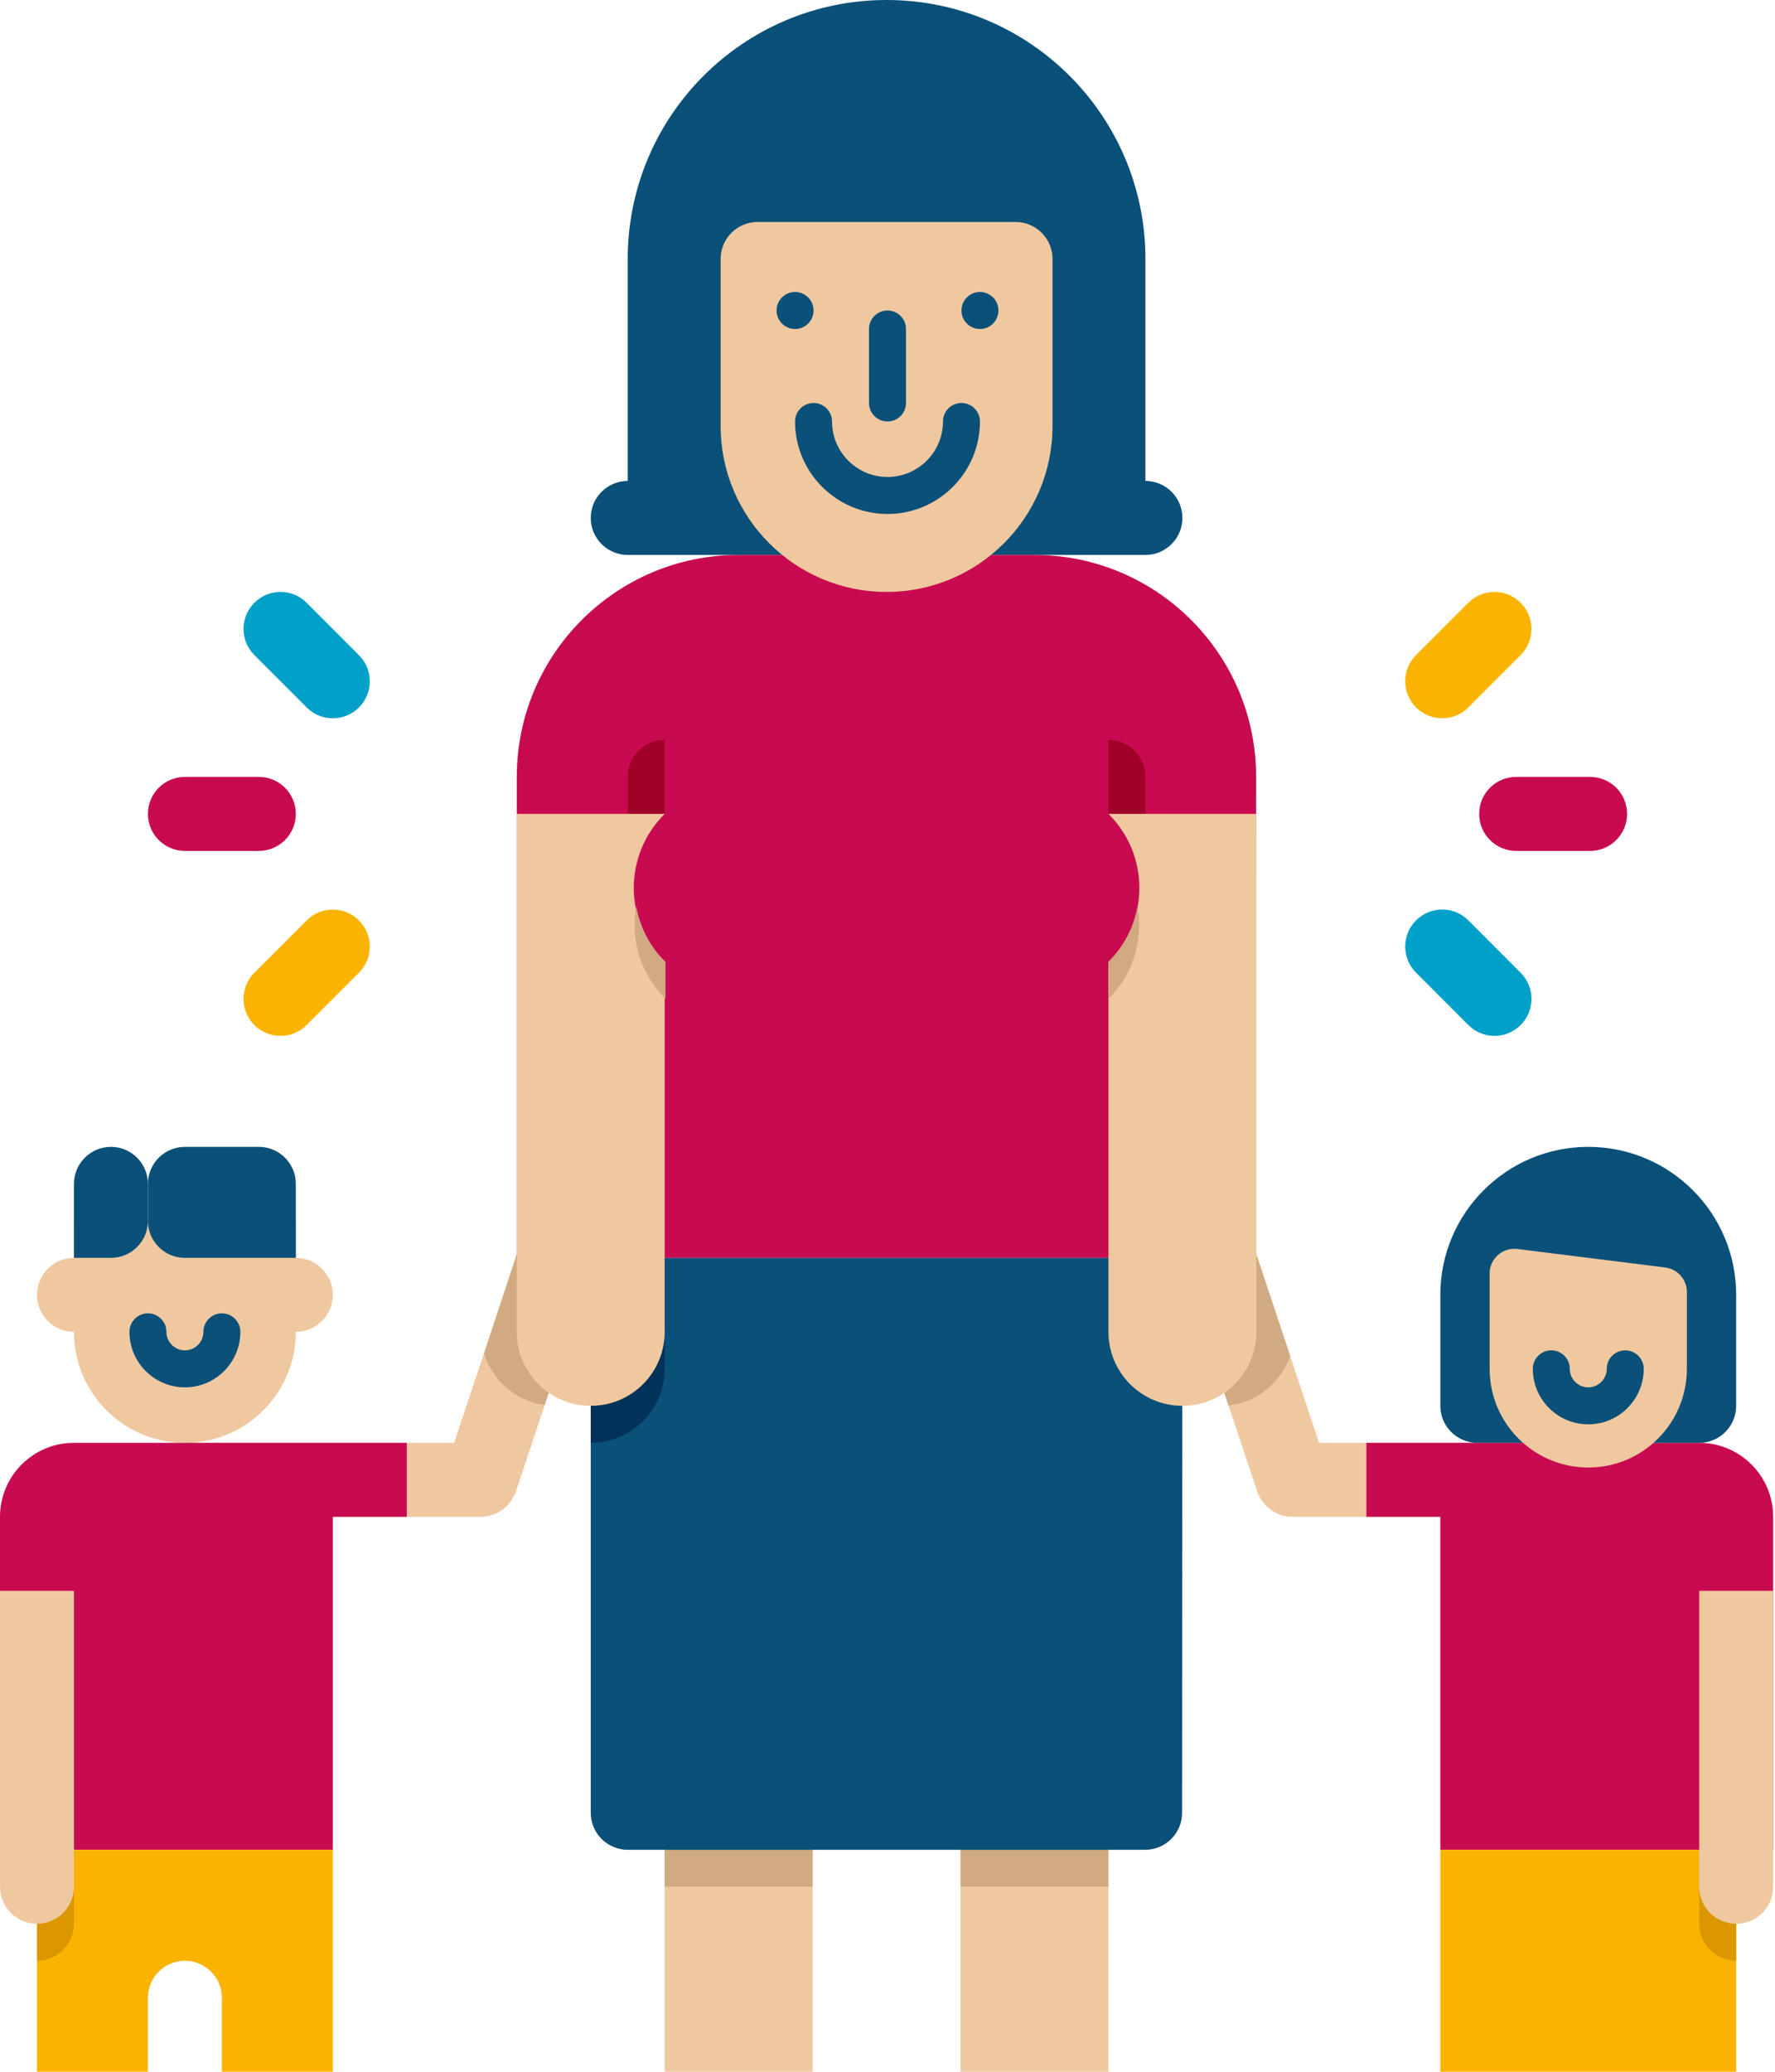 <svg width="180" height="210" viewBox="0 0 180 210" fill="none" xmlns="http://www.w3.org/2000/svg">
<path d="M67.406 180H82.406V210H67.406V180Z" fill="#F0C8A0"/>
<path d="M97.406 180H112.406V210H97.406V180Z" fill="#F0C8A0"/>
<path d="M67.406 180H82.406V191.25H67.406V180Z" fill="#D2AA82"/>
<path d="M97.406 180H112.406V191.25H97.406V180Z" fill="#D2AA82"/>
<path d="M116.156 48.75V26.25C116.156 11.752 104.404 0 89.906 0C75.409 0 63.656 11.752 63.656 26.25V48.75C61.586 48.75 59.906 50.43 59.906 52.5C59.906 54.57 61.586 56.25 63.656 56.25H116.156C118.226 56.25 119.906 54.57 119.906 52.5C119.906 50.43 118.226 48.75 116.156 48.75Z" fill="#0A5078"/>
<path d="M161.062 146.251V153.751H131.062C129.45 153.751 128.025 152.701 127.5 151.201C125.385 144.856 121.871 134.326 120 128.701L127.125 126.301C128.876 131.558 132.739 143.18 133.762 146.251H161.062Z" fill="#F0C8A0"/>
<path d="M130.837 137.438C129.9 140.138 127.5 142.126 124.575 142.463L120 128.701L127.125 126.301L130.837 137.438Z" fill="#D2AA82"/>
<path d="M30 135H7.5C5.43 135 3.75 133.32 3.75 131.25C3.75 129.18 5.43 127.5 7.5 127.5H30C32.07 127.5 33.75 129.18 33.75 131.25C33.75 133.32 32.07 135 30 135Z" fill="#F0C8A0"/>
<path d="M18.75 146.25C12.536 146.25 7.5 141.214 7.5 135V123.75H30V135C30 141.214 24.964 146.25 18.75 146.25Z" fill="#F0C8A0"/>
<path d="M138.562 146.25V153.75H146.062V187.5H179.812V153.75C179.812 149.606 176.456 146.25 172.312 146.25H138.562Z" fill="#C80A50"/>
<path d="M146.062 187.5H176.062V210H146.062V187.5Z" fill="#FAB400"/>
<path d="M176.062 187.5V198.75C174 198.75 172.312 197.062 172.312 195V187.5H176.062Z" fill="#DC9600"/>
<path d="M176.062 195C173.993 195 172.312 193.32 172.312 191.25V161.25H179.812V191.25C179.812 193.32 178.133 195 176.062 195Z" fill="#F0C8A0"/>
<path d="M172.312 146.25H149.812C147.743 146.25 146.062 144.57 146.062 142.5V131.25C146.062 122.966 152.779 116.25 161.062 116.25C169.346 116.25 176.062 122.966 176.062 131.25V142.5C176.062 144.57 174.382 146.25 172.312 146.25Z" fill="#0A5078"/>
<path d="M161.064 148.752C155.54 148.752 151.062 144.275 151.062 138.751V129.084C151.062 127.58 152.379 126.417 153.871 126.601L168.871 128.476C170.124 128.634 171.061 129.695 171.061 130.959V138.751C171.065 144.275 166.587 148.752 161.064 148.752Z" fill="#F0C8A0"/>
<path d="M161.062 144.375C157.961 144.375 155.438 141.851 155.438 138.75C155.438 137.715 156.278 136.875 157.312 136.875C158.348 136.875 159.188 137.715 159.188 138.75C159.188 139.785 160.028 140.625 161.062 140.625C162.097 140.625 162.938 139.785 162.938 138.75C162.938 137.715 163.778 136.875 164.812 136.875C165.847 136.875 166.688 137.715 166.688 138.75C166.688 141.851 164.164 144.375 161.062 144.375Z" fill="#0A5078"/>
<path d="M59.812 128.701C53.61 147.301 54.765 143.84 52.312 151.201C51.788 152.701 50.362 153.751 48.75 153.751H18.75V146.251H46.05C51.907 128.678 45.983 146.551 52.688 126.301L59.812 128.701Z" fill="#F0C8A0"/>
<path d="M59.811 128.701L55.236 142.426C52.311 142.013 49.911 139.951 49.086 137.176L52.686 126.301L59.811 128.701Z" fill="#D2AA82"/>
<path d="M41.25 146.25V153.75H33.75V187.5H0V153.75C0 149.606 3.356 146.25 7.5 146.25H41.25Z" fill="#C80A50"/>
<path d="M33.75 187.5V210H22.5V202.5C22.5 200.43 20.82 198.75 18.75 198.75C16.68 198.75 15 200.43 15 202.5V210H3.75V187.5H33.75Z" fill="#FAB400"/>
<path d="M3.75 187.5V198.75C5.812 198.75 7.5 197.062 7.5 195V187.5H3.75Z" fill="#DC9600"/>
<path d="M3.75 195C5.82 195 7.5 193.32 7.5 191.25V161.25H0V191.25C0 193.32 1.68 195 3.75 195Z" fill="#F0C8A0"/>
<path d="M18.75 140.625C15.649 140.625 13.125 138.101 13.125 135C13.125 133.965 13.965 133.125 15 133.125C16.035 133.125 16.875 133.965 16.875 135C16.875 136.035 17.715 136.875 18.75 136.875C19.785 136.875 20.625 136.035 20.625 135C20.625 133.965 21.465 133.125 22.5 133.125C23.535 133.125 24.375 133.965 24.375 135C24.375 138.101 21.851 140.625 18.75 140.625Z" fill="#0A5078"/>
<path d="M127.384 78.772L127.331 127.5H52.406V78.75C52.406 66.323 62.479 56.25 74.906 56.25H104.884C117.319 56.25 127.395 66.338 127.384 78.772Z" fill="#C80A50"/>
<path d="M119.906 127.5L119.873 183.754C119.873 185.824 118.193 187.5 116.123 187.5H63.656C61.586 187.5 59.906 185.82 59.906 183.75V127.5H119.906Z" fill="#0A5078"/>
<path d="M67.406 127.5V138.75C67.406 142.875 64.031 146.25 59.906 146.25V127.5H67.406Z" fill="#00325A"/>
<path d="M89.908 60C80.616 60 73.078 52.466 73.078 43.174V26.25C73.078 24.18 74.758 22.5 76.828 22.5H102.984C105.054 22.5 106.734 24.18 106.734 26.25V43.174C106.738 52.466 99.201 60 89.908 60Z" fill="#F0C8A0"/>
<path d="M80.625 33.348C81.66 33.348 82.5 32.508 82.5 31.473C82.5 30.437 81.66 29.598 80.625 29.598C79.59 29.598 78.75 30.437 78.75 31.473C78.75 32.508 79.59 33.348 80.625 33.348Z" fill="#0A5078"/>
<path d="M99.375 33.348C100.411 33.348 101.25 32.508 101.25 31.473C101.25 30.437 100.411 29.598 99.375 29.598C98.34 29.598 97.5 30.437 97.5 31.473C97.5 32.508 98.34 33.348 99.375 33.348Z" fill="#0A5078"/>
<path d="M90 31.473C88.965 31.473 88.125 32.313 88.125 33.348V40.848C88.125 41.883 88.965 42.723 90 42.723C91.035 42.723 91.875 41.883 91.875 40.848V33.348C91.875 32.313 91.035 31.473 90 31.473Z" fill="#0A5078"/>
<path d="M90 52.098C84.832 52.098 80.625 47.894 80.625 42.723C80.625 41.688 81.465 40.848 82.5 40.848C83.535 40.848 84.375 41.688 84.375 42.723C84.375 45.824 86.899 48.348 90 48.348C93.101 48.348 95.625 45.824 95.625 42.723C95.625 41.688 96.465 40.848 97.5 40.848C98.535 40.848 99.375 41.688 99.375 42.723C99.375 47.894 95.171 52.098 90 52.098Z" fill="#0A5078"/>
<path d="M11.25 127.5H7.5V120C7.5 117.93 9.18 116.25 11.25 116.25C13.32 116.25 15 117.93 15 120V123.75C15 125.82 13.32 127.5 11.25 127.5Z" fill="#0A5078"/>
<path d="M18.75 127.5H30V120C30 117.93 28.32 116.25 26.25 116.25H18.75C16.68 116.25 15 117.93 15 120V123.75C15 125.82 16.68 127.5 18.75 127.5Z" fill="#0A5078"/>
<path d="M161.25 86.25H153.75C151.676 86.25 150 84.57 150 82.5C150 80.43 151.676 78.75 153.75 78.75H161.25C163.324 78.75 165 80.43 165 82.5C165 84.57 163.324 86.25 161.25 86.25Z" fill="#C80A50"/>
<path d="M148.902 103.9L143.6 98.594C142.133 97.127 142.133 94.754 143.6 93.291C145.066 91.825 147.436 91.825 148.902 93.291L154.205 98.597C155.671 100.064 155.671 102.437 154.205 103.9C152.738 105.366 150.368 105.366 148.902 103.9Z" fill="#00A0C8"/>
<path d="M143.6 71.705C142.133 70.238 142.133 67.868 143.6 66.402L148.902 61.1C150.368 59.633 152.738 59.633 154.205 61.1C155.671 62.566 155.671 64.936 154.205 66.402L148.902 71.705C147.436 73.171 145.066 73.171 143.6 71.705Z" fill="#FAB400"/>
<path d="M18.75 78.75H26.25C28.324 78.75 30 80.43 30 82.5C30 84.57 28.324 86.25 26.25 86.25H18.75C16.676 86.25 15 84.57 15 82.5C15 80.43 16.676 78.75 18.75 78.75Z" fill="#C80A50"/>
<path d="M31.098 61.1L36.4 66.406C37.866 67.872 37.866 70.246 36.4 71.708C34.934 73.175 32.564 73.175 31.098 71.708L25.795 66.402C24.329 64.936 24.329 62.562 25.795 61.1C27.261 59.633 29.631 59.633 31.098 61.1Z" fill="#00A0C8"/>
<path d="M36.4 93.295C37.866 94.761 37.866 97.131 36.4 98.597L31.098 103.9C29.631 105.366 27.261 105.366 25.795 103.9C24.329 102.434 24.329 100.064 25.795 98.597L31.098 93.295C32.564 91.829 34.934 91.829 36.4 93.295Z" fill="#FAB400"/>
<path d="M63.656 82.5H67.406V75C65.336 75 63.656 76.68 63.656 78.75V82.5Z" fill="#A00028"/>
<path d="M116.156 82.5H112.406V75C114.476 75 116.156 76.68 116.156 78.75V82.5Z" fill="#A00028"/>
<path d="M119.906 142.5C124.05 142.5 127.406 139.144 127.406 135V82.5H112.406C116.584 86.629 116.584 93.371 112.406 97.5V135C112.406 139.144 115.762 142.5 119.906 142.5Z" fill="#F0C8A0"/>
<path d="M115.519 93.75C115.519 96.45 114.506 99.188 112.406 101.25V97.5C114.019 95.925 114.994 93.938 115.369 91.875C115.481 92.513 115.519 93.112 115.519 93.75Z" fill="#D2AA82"/>
<path d="M59.906 142.5C55.763 142.5 52.406 139.144 52.406 135V82.5H67.406C63.229 86.625 63.225 93.371 67.406 97.5V135C67.406 139.144 64.05 142.5 59.906 142.5Z" fill="#F0C8A0"/>
<path d="M67.482 97.5V101.25C64.932 98.7 63.919 95.175 64.519 91.875C64.894 93.938 65.87 95.925 67.482 97.5Z" fill="#D2AA82"/>
</svg>
